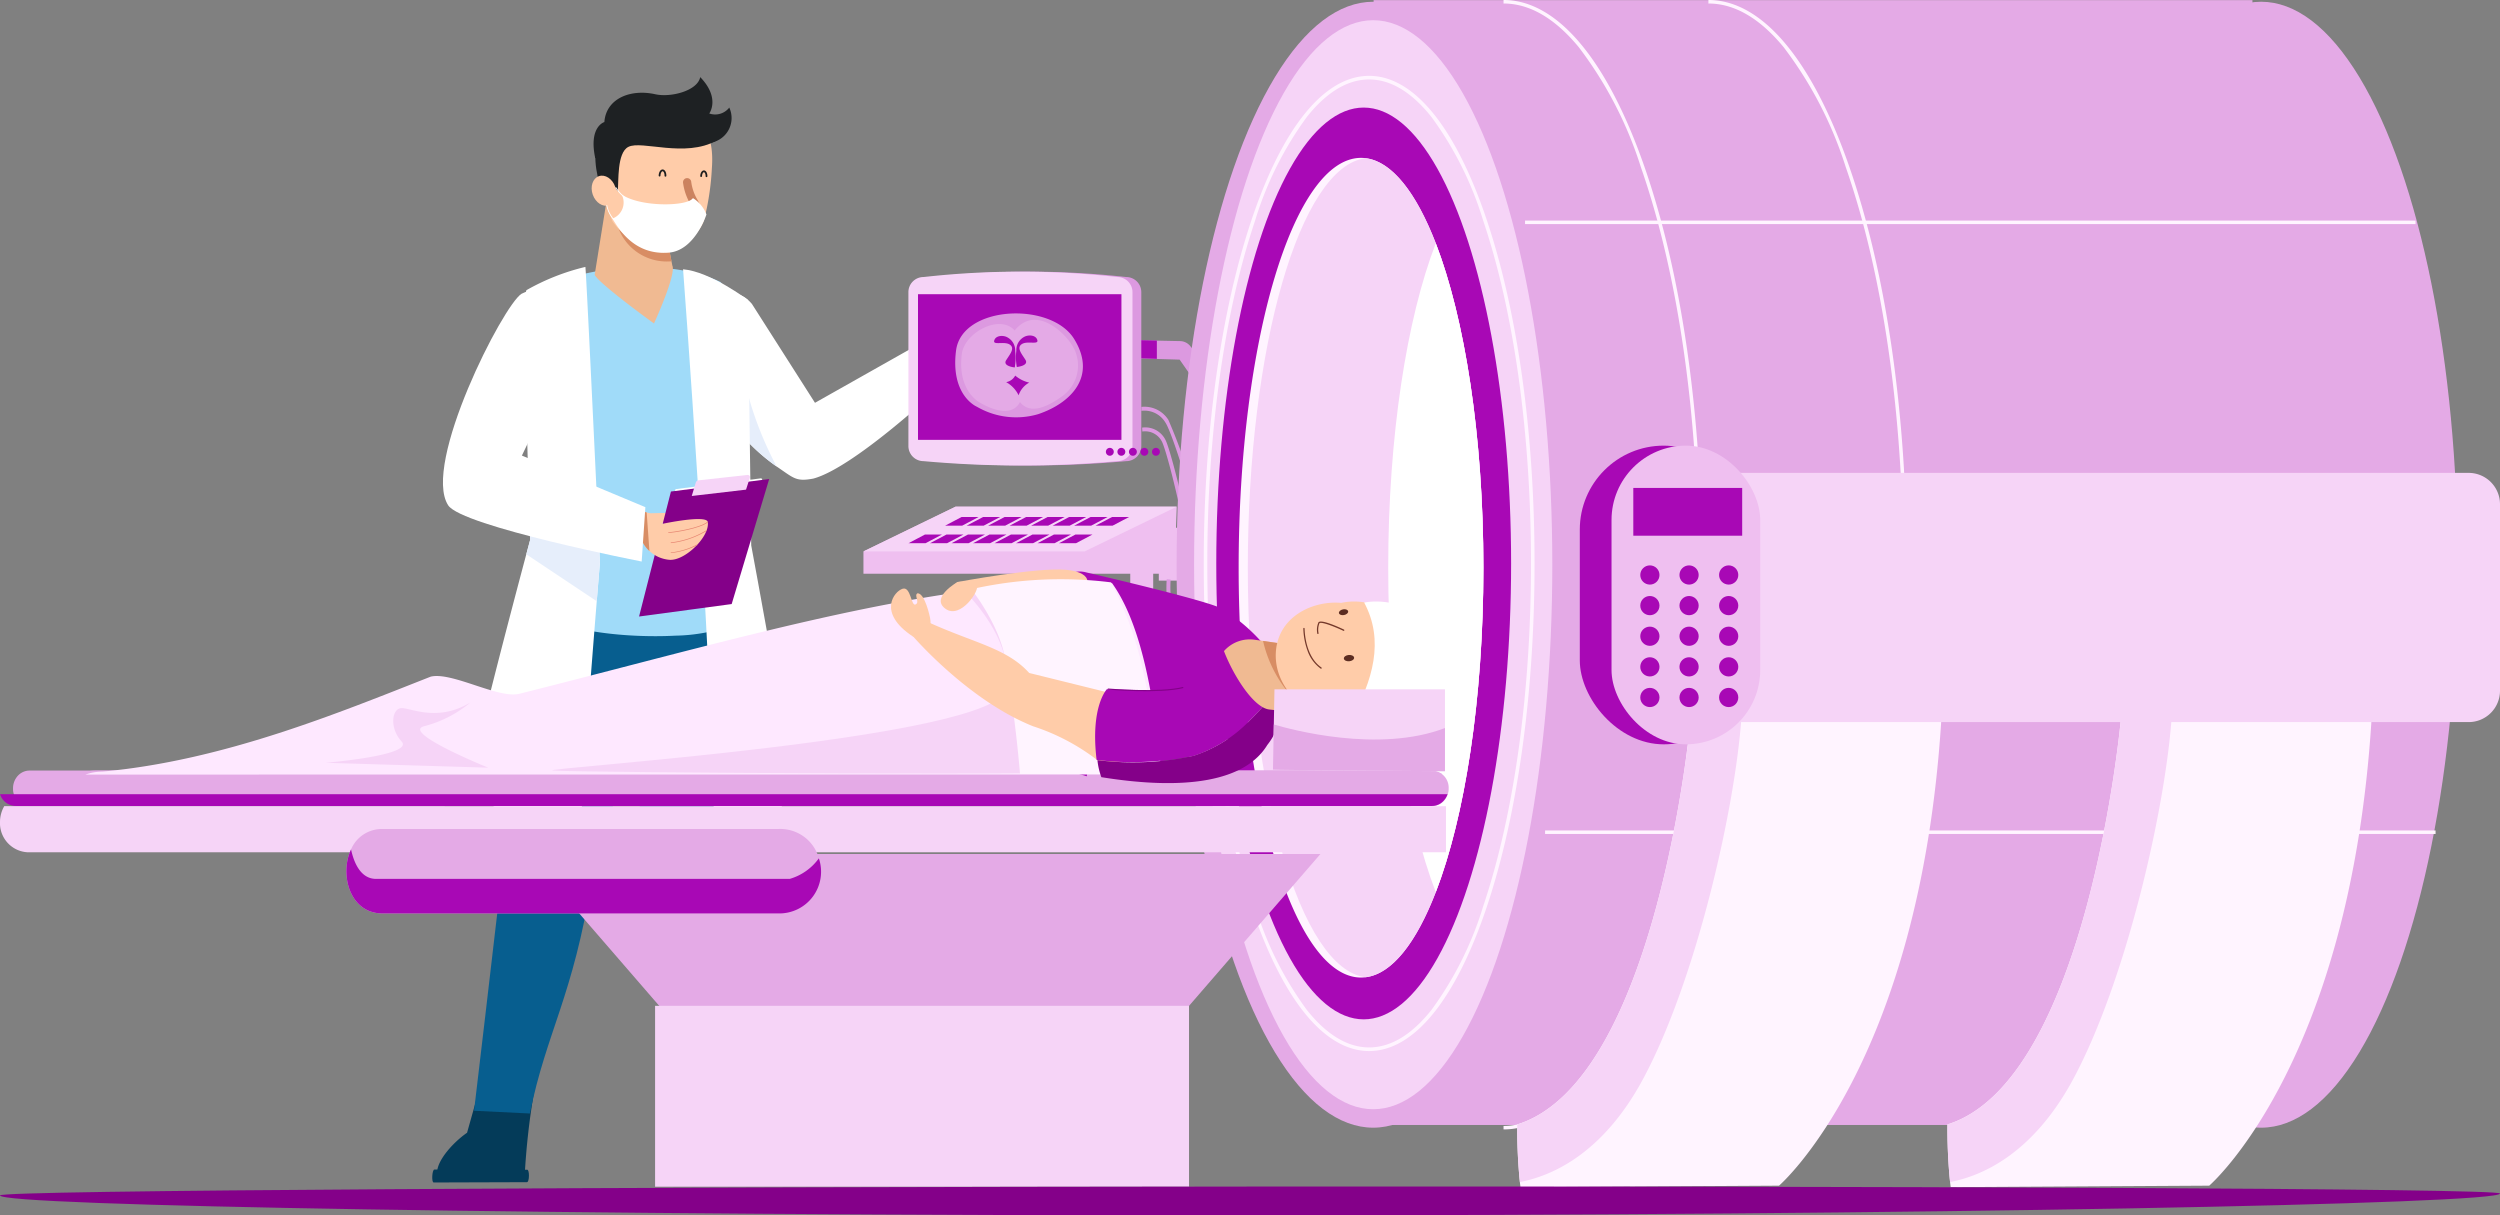 <svg xmlns="http://www.w3.org/2000/svg" width="218.817" height="106.38" viewBox="0 0 218.817 106.38">
  <rect x="0" y="0" width="218.817" height="106.38" fill="#808080" stroke="none"/>
  <g id="Group_40061" data-name="Group 40061" transform="translate(1347.088 -1040)">
    <g id="Group_40034" data-name="Group 40034" transform="translate(-1309.252 1046.744)">
      <path id="Path_78453" data-name="Path 78453" d="M-1290.032,1182.493l6.888-.023a.828.828,0,0,0,.308-.278,63.862,63.862,0,0,1,.839-7.593l-4.8-.179-1.073,3.815C-1289.47,1179.339-1291.378,1181.7-1290.032,1182.493Z" transform="translate(1290.914 -1085.833)" fill="#043b59"/>
      <path id="Path_78454" data-name="Path 78454" d="M-1282.8,1185.444l-8.166.027c-.207,0-.142-1.135.065-1.136l8.119.018C-1282.566,1184.352-1282.583,1185.442-1282.8,1185.444Z" transform="translate(1291.089 -1088.716)" fill="#043b59"/>
      <path id="Path_78455" data-name="Path 78455" d="M-1279.443,1111.419c-2,6.105-3.647,22.809-6.49,46.57l4.89.24c1.444-7.159,3.775-10.172,5.422-20.491,3.285-11.44,5.151-17.478,6.241-25.879Z" transform="translate(1289.589 -1067.512)" fill="#075e8f"/>
      <path id="Path_78456" data-name="Path 78456" d="M-1267.447,1111.827c.467,12.674,1.748,22.835,1.748,22.835s1.78,15.934,2.284,23.745l4.419-.074c.577-8.937,1.724-28.9,1.578-46.068Z" transform="translate(1284.213 -1067.631)" fill="#075e8f"/>
      <path id="Path_78457" data-name="Path 78457" d="M-1261.984,1177.476a20.1,20.1,0,0,0-.491,5.67l10.7.172s1.056-1.035-.281-2.579-3.864-.638-5.51-3.337Z" transform="translate(1282.783 -1086.7)" fill="#043b59"/>
      <path id="Path_78458" data-name="Path 78458" d="M-1251.394,1185.331l-11.37.039c-.207,0-.157-1.135.05-1.135l11.322.006C-1251.179,1184.24-1251.182,1185.33-1251.394,1185.331Z" transform="translate(1282.89 -1088.687)" fill="#043b59"/>
      <path id="Path_78459" data-name="Path 78459" d="M-1277.245,1074.942l.347,28.6c1.57,1.256,6.774,1.913,11.105,1.682a15.259,15.259,0,0,0,5.1-.96,2.844,2.844,0,0,0,1.03-.722l.506-23.113c-.728-2.617-1.894-5.4-2.7-6.17C-1266.957,1071.869-1274.924,1073.212-1277.245,1074.942Z" transform="translate(1287.063 -1056.331)" fill="#a0dbf9"/>
      <path id="Path_78460" data-name="Path 78460" d="M-1265.854,1075.37s-4.792-3.461-5.192-4.26l1.1-6.848,2.23,1a9.308,9.308,0,0,1,2.606.6l.707,3.652.156.792C-1263.888,1071.084-1265.854,1075.37-1265.854,1075.37Z" transform="translate(1285.26 -1053.799)" fill="#f0ba92"/>
      <path id="Path_78461" data-name="Path 78461" d="M-1268.484,1066.714a4.53,4.53,0,0,0,4.905,3.924l-.687-3.572Z" transform="translate(1284.515 -1054.512)" fill="#d88d64"/>
      <path id="Path_78462" data-name="Path 78462" d="M-1260.6,1058.574a22.876,22.876,0,0,1-.7,4.59c-.6,1.572-2.573,2.9-3.9,2.729a6.792,6.792,0,0,1-4.1-2.679,16.451,16.451,0,0,1-1.082-4.667,5.114,5.114,0,0,1,5.673-5.333C-1261.831,1053.439-1260.33,1055.093-1260.6,1058.574Z" transform="translate(1285.071 -1050.581)" fill="#ffcca9"/>
      <path id="Path_78463" data-name="Path 78463" d="M-1270.254,1060.677c-.266-1.212.641-1.388,1.246-.325.1-.823-.087-3.376.932-3.888,1.159-.6,4.944.987,7.718-.551,0,0-.5-3.911-6.259-3.474C-1273.363,1053.718-1270.254,1060.677-1270.254,1060.677Z" transform="translate(1285.238 -1050.351)" fill="#1e2123"/>
      <ellipse id="Ellipse_50" data-name="Ellipse 50" cx="1.041" cy="1.348" rx="1.041" ry="1.348" transform="translate(13.6 9.021) rotate(-19.332)" fill="#ffcca9"/>
      <path id="Path_78464" data-name="Path 78464" d="M-1259.844,1065.2a1.236,1.236,0,0,1-.609-.2.068.068,0,0,1-.016-.095.068.068,0,0,1,.095-.016.874.874,0,0,0,1.023,0c.253-.211.181-.343-.014-.7a4.55,4.55,0,0,1-.584-1.716.067.067,0,0,1,.058-.077.068.068,0,0,1,.077.058,4.432,4.432,0,0,0,.568,1.669c.2.365.321.585-.019.868A.85.85,0,0,1-1259.844,1065.2Z" transform="translate(1282.188 -1053.259)" fill="none" stroke="#cb825f" stroke-linecap="round" stroke-linejoin="round" stroke-width="0.584"/>
      <path id="Path_78465" data-name="Path 78465" d="M-1262.56,1061.544h0a.077.077,0,0,1-.076-.08c.006-.222-.084-.39-.168-.392h0c-.084,0-.181.162-.187.382a.077.077,0,0,1-.08.077.078.078,0,0,1-.077-.081c.008-.305.162-.542.35-.535s.328.248.321.553A.078.078,0,0,1-1262.56,1061.544Z" transform="translate(1282.964 -1052.826)" fill="#1e1e1e"/>
      <path id="Path_78466" data-name="Path 78466" d="M-1257.472,1061.62h0a.078.078,0,0,1-.077-.08c.006-.211-.083-.348-.146-.35s-.159.131-.165.342a.079.079,0,0,1-.081.076.079.079,0,0,1-.076-.081c.007-.279.148-.494.32-.494h.006c.175,0,.306.229.3.511A.078.078,0,0,1-1257.472,1061.62Z" transform="translate(1281.471 -1052.86)" fill="#1e1e1e"/>
      <path id="Path_78467" data-name="Path 78467" d="M-1268.05,1064c1.629,1.126,5.769,1.064,6.241.32a2.878,2.878,0,0,1,1.184,1.433s-1.008,3.16-3.3,3.34c-2.382.187-3.89-1.175-4.926-2.983A1.5,1.5,0,0,0-1268.05,1064Z" transform="translate(1284.622 -1053.724)" fill="#fff"/>
      <path id="Path_78468" data-name="Path 78468" d="M-1267.509,1064.155a3.328,3.328,0,0,1-.99-1.025l.066-.042a3.333,3.333,0,0,0,.96,1Z" transform="translate(1284.519 -1053.458)" fill="#fff"/>
      <path id="Path_78469" data-name="Path 78469" d="M-1268.768,1066.828a2.722,2.722,0,0,1-.841-1.505l.078-.01a2.636,2.636,0,0,0,.814,1.458Z" transform="translate(1284.842 -1054.105)" fill="#fff"/>
      <path id="Path_78470" data-name="Path 78470" d="M-1261.143,1055.28a2.186,2.186,0,0,0,1.838-3.1,1.564,1.564,0,0,1-1.751.518s.993-1.338-.792-3.184c-.233,1.2-2.574,1.805-3.937,1.5-2.158-.479-4.3.362-4.453,2.434,0,0-1.387.391-.8,3.155,2.159-.152,3.045-2.156,4.63-2.5S-1263.4,1055.68-1261.143,1055.28Z" transform="translate(1285.3 -1049.509)" fill="#1e2123"/>
      <path id="Path_78471" data-name="Path 78471" d="M-1229.563,1080.768a11.74,11.74,0,0,1,1.593-2.894c.567-.4,2.974.74,2.851,1.042s-.461,1.017-1.948.182C-1226.994,1080.594-1227.533,1082.9-1229.563,1080.768Z" transform="translate(1273.197 -1057.733)" fill="#ffcca9"/>
      <path id="Path_78472" data-name="Path 78472" d="M-1229.811,1080.991a9.987,9.987,0,0,1,2.33-2.141,4.742,4.742,0,0,1,2.764-.063,19.106,19.106,0,0,1,.213,3.519c-.2.312-3.259.4-3.259.4S-1229.94,1082.666-1229.811,1080.991Z" transform="translate(1273.271 -1057.969)" fill="#ffcca9"/>
      <path id="Path_78473" data-name="Path 78473" d="M-1226.58,1078.1s4.389-3.57,4.906-2.831c.239.341-3.94,3.762-3.94,3.762Z" transform="translate(1272.33 -1056.97)" fill="#ffcca9"/>
      <path id="Path_78474" data-name="Path 78474" d="M-1229.151,1080.051a.036.036,0,0,0,.014.013.03.03,0,0,0,.041-.015,8.516,8.516,0,0,1,1.263-2.161c.437-.307,2.094.357,2.652.8.166.133.16.19.154.2a.806.806,0,0,1-.471.511,1.892,1.892,0,0,1-1.433-.343l-.047-.026,0,.054a4.129,4.129,0,0,1-.349,2.017.031.031,0,0,0,.011.041.031.031,0,0,0,.041-.011,4.156,4.156,0,0,0,.36-2,1.889,1.889,0,0,0,1.435.321.881.881,0,0,0,.507-.545c.028-.069-.029-.158-.172-.273-.565-.451-2.251-1.135-2.723-.8a8.495,8.495,0,0,0-1.284,2.186A.032.032,0,0,0-1229.151,1080.051Z" transform="translate(1273.078 -1057.722)" fill="#d88d64"/>
      <path id="Path_78475" data-name="Path 78475" d="M-1225.068,1082.121l.014.023.012.017.021,0a2.365,2.365,0,0,1,1.44.293.03.03,0,0,0,.041-.01.029.029,0,0,0-.011-.041,2.393,2.393,0,0,0-1.462-.3v0c-.276-.49.08-1.934.083-1.948a.03.03,0,0,0-.022-.037.029.029,0,0,0-.036.022C-1225.005,1080.188-1225.355,1081.61-1225.068,1082.121Z" transform="translate(1271.922 -1058.406)" fill="#d88d64"/>
      <path id="Path_78476" data-name="Path 78476" d="M-1233.394,1083.2l1.383,2.641,1.252-1.067.849-.725.96-.819-1.324-1.885-.485.288-.008,0Z" transform="translate(1274.311 -1058.766)" fill="#ffcca9"/>
      <path id="Path_78477" data-name="Path 78477" d="M-1229.688,1081.717v.027l.007,3.136.849-.724-.848-2.416Z" transform="translate(1273.233 -1058.875)" fill="#d88d64"/>
      <path id="Path_78478" data-name="Path 78478" d="M-1258.26,1083.614a36.3,36.3,0,0,0,4.27,5.538,16.791,16.791,0,0,0,2.593,2.242c1.515,1.026,1.684,1.341,3.209,1.052,3.488-.94,10.651-7.636,10.651-7.636l-.462-4.666-10.048,5.67-5.519-8.653C-1255.955,1074.342-1258.4,1079.031-1258.26,1083.614Z" transform="translate(1281.544 -1057.302)" fill="#fff"/>
      <path id="Path_78479" data-name="Path 78479" d="M-1252.238,1092.785a16.752,16.752,0,0,0,2.593,2.242,30.546,30.546,0,0,1-2.491-6.228S-1252.2,1091.124-1252.238,1092.785Z" transform="translate(1279.79 -1060.934)" fill="#e6eefb"/>
      <path id="Path_78480" data-name="Path 78480" d="M-1276.734,1122.186c-.078-1.873.872-13.97,1.359-19.982.166-2.043.278-3.383.278-3.383s-.076-1.624-.191-4.059c-.341-7.224-1.023-21.584-1.083-21.821a19.66,19.66,0,0,0-5.15,2.031c-.306.218.011,11.882.2,18.072.069,2.243.121,3.768.121,3.768s-.128.473-.343,1.28c-1.17,4.386-4.943,18.64-5.017,20.458C-1283.855,1121.14-1280.121,1122.06-1276.734,1122.186Z" transform="translate(1289.771 -1056.323)" fill="#fff"/>
      <path id="Path_78481" data-name="Path 78481" d="M-1279.485,1106.334l6.167,4.112c.166-2.043.278-3.383.278-3.383s-.076-1.624-.191-4.059l-6.032-1.718c.069,2.243.121,3.768.121,3.768S-1279.27,1105.527-1279.485,1106.334Z" transform="translate(1287.714 -1064.565)" fill="#e6eefb"/>
      <path id="Path_78482" data-name="Path 78482" d="M-1257.414,1122.532c-.2-15.917-2.723-49.3-2.723-49.3,2.4.2,5.673,2.686,5.673,2.686l.292,21.482s3.571,19.144,3.651,21.284C-1252.232,1122.391-1254.979,1121.8-1257.414,1122.532Z" transform="translate(1282.088 -1056.406)" fill="#fff"/>
      <path id="Path_78483" data-name="Path 78483" d="M-1264.758,1103.33l2.87-.067a.556.556,0,0,1-.6.621c-1.019-.026-1.146.916-1.863.818S-1265.211,1103.556-1264.758,1103.33Z" transform="translate(1283.507 -1065.141)" fill="#ffcca9"/>
      <path id="Path_78484" data-name="Path 78484" d="M-1253.39,1099.443l-.241-.415-7.514.948-.2.728Z" transform="translate(1282.438 -1063.909)" fill="#fff"/>
      <path id="Path_78485" data-name="Path 78485" d="M-1254.177,1099.118l-8.6,1.095-2.79,10.941,8.106-1.091Z" transform="translate(1283.666 -1063.936)" fill="#840089"/>
      <path id="Path_78486" data-name="Path 78486" d="M-1254.313,1099.9l.332-1.034a.191.191,0,0,0-.2-.252l-4.3.473a.269.269,0,0,0-.226.184l-.357,1.184Z" transform="translate(1281.775 -1063.787)" fill="#f6d4f7"/>
      <path id="Path_78487" data-name="Path 78487" d="M-1265.33,1105.59a1.914,1.914,0,0,0,.156.368,2.752,2.752,0,0,0,.556.706,2.941,2.941,0,0,0,1.72.767c1.389.139,3.6-2.068,3.385-3.308-.114-.655-3.914.151-3.914.151l-.07-.047-1.055-.7-.187-.123a.337.337,0,0,0-.113-.007.311.311,0,0,0-.107.031C-1265.428,1103.649-1265.513,1104.98-1265.33,1105.59Z" transform="translate(1283.624 -1065.179)" fill="#ffcca9"/>
      <path id="Path_78488" data-name="Path 78488" d="M-1261.96,1105.37c1.52-.143,3.239-.622,3.471-.968l-.048-.033c-.219.329-1.949.8-3.428.943Z" transform="translate(1282.62 -1065.462)" fill="#e6836f"/>
      <path id="Path_78489" data-name="Path 78489" d="M-1261.652,1106.567a7.7,7.7,0,0,0,3.147-1.078l-.033-.048a7.632,7.632,0,0,1-3.12,1.068Z" transform="translate(1282.53 -1065.774)" fill="#e6836f"/>
      <path id="Path_78490" data-name="Path 78490" d="M-1261.652,1107.95a6.64,6.64,0,0,0,2.329-.7l-.027-.052a6.576,6.576,0,0,1-2.307.7Z" transform="translate(1282.53 -1066.284)" fill="#e6836f"/>
      <path id="Path_78491" data-name="Path 78491" d="M-1268.851,1105.011l1.7.37.979.213.429.093.042-.562.061-.8.089-1.169.011-.143-.07-.021h0l-.247-.072-.934-.273-1.756-.513Z" transform="translate(1284.621 -1064.814)" fill="#ffcca9"/>
      <path id="Path_78492" data-name="Path 78492" d="M-1266.452,1105.591l.978.213a2.732,2.732,0,0,0,.556.706l-.084-1.174-.061-.859-.089-1.236v-.028l-.006-.078-.935-.273-.334.381Z" transform="translate(1283.924 -1065.024)" fill="#d88d64"/>
      <path id="Path_78493" data-name="Path 78493" d="M-1282.893,1076.131c-1.611,1-8.737,14.934-6.421,18.516,1.189,1.84,16.936,4.92,16.936,4.92l.323-4.759-10.807-4.516,3.172-6.611C-1276.642,1082.112-1279.252,1074.186-1282.893,1076.131Z" transform="translate(1290.706 -1057.162)" fill="#fff"/>
    </g>
    <g id="Group_40051" data-name="Group 40051" transform="translate(-1347.088 1040)">
      <g id="Group_40050" data-name="Group 40050" transform="translate(0)">
        <g id="monitor" transform="translate(75.575 23.776)">
          <path id="Path_78494" data-name="Path 78494" d="M-1184.151,1087.637l-1.409,1.075-3.563-5.1-1.994-.06-2.208-.076-5.935-.2.066-1.544c.177.036,3.117.109,5.869.168.772.019,1.53.034,2.208.048l2.04.042a1.174,1.174,0,0,1,.9.456Z" transform="translate(1216.798 -1075.91)" fill="#dc99e0"/>
          <path id="Path_78495" data-name="Path 78495" d="M-1188.684,1082.012v1.6l-2.208-.076v-1.577C-1190.12,1081.983-1189.362,1082-1188.684,1082.012Z" transform="translate(1214.365 -1075.979)" fill="#a808b5"/>
          <g id="Group_40037" data-name="Group 40037" transform="translate(3.935)">
            <path id="Path_78496" data-name="Path 78496" d="M-1199.063,1090.112a94.768,94.768,0,0,1-16.968,0,1.323,1.323,0,0,1-1.322-1.322v-13.471a1.322,1.322,0,0,1,1.322-1.322,76.6,76.6,0,0,1,16.968,0,1.321,1.321,0,0,1,1.322,1.322v13.471A1.322,1.322,0,0,1-1199.063,1090.112Z" transform="translate(1218.125 -1073.525)" fill="#dc99e0"/>
            <path id="Path_78497" data-name="Path 78497" d="M-1200.152,1090.112a94.768,94.768,0,0,1-16.968,0,1.322,1.322,0,0,1-1.322-1.322v-13.471a1.321,1.321,0,0,1,1.322-1.322,76.6,76.6,0,0,1,16.968,0,1.321,1.321,0,0,1,1.322,1.322v13.471A1.322,1.322,0,0,1-1200.152,1090.112Z" transform="translate(1218.442 -1073.525)" fill="#f6d4f7"/>
            <rect id="Rectangle_22569" data-name="Rectangle 22569" width="17.806" height="12.748" transform="translate(0.84 1.975)" fill="#a808b5"/>
            <g id="Group_40036" data-name="Group 40036" transform="translate(4.099 3.657)">
              <path id="Path_78498" data-name="Path 78498" d="M-1210.774,1086.844s-2.323-.97-1.815-4.919,8.3-4.3,10.334-1.01-.3,5.624-3.141,6.581A6.827,6.827,0,0,1-1210.774,1086.844Z" transform="translate(1212.661 -1078.681)" fill="#dc99e0"/>
              <path id="Path_78499" data-name="Path 78499" d="M-1210.209,1086.761s-2.093-.959-1.659-4.319c.236-1.835,3.3-3.516,4.623-2.035,1.767-2.213,4.248.033,5.033,1.3a3.3,3.3,0,0,1-.921,4.483c-.936.672-2.668,1.728-3.649.479C-1207.656,1088.35-1210.209,1086.761-1210.209,1086.761Z" transform="translate(1212.448 -1078.911)" fill="#e4aae6"/>
              <g id="Group_40035" data-name="Group 40035" transform="translate(3.4 1.932)">
                <path id="Path_78500" data-name="Path 78500" d="M-1206.831,1081.523a1.3,1.3,0,0,1,.812,1.268,4.754,4.754,0,0,1-.04,1.426s-1.089-.1-.752-.634.792-1.05.317-1.366-1.466.079-1.366-.337S-1207.228,1081.385-1206.831,1081.523Z" transform="translate(1207.868 -1081.421)" fill="#a808b5"/>
                <path id="Path_78501" data-name="Path 78501" d="M-1204.32,1081.468a1.3,1.3,0,0,0-.812,1.268,4.792,4.792,0,0,0,.04,1.426s1.089-.1.753-.634-.792-1.05-.317-1.367,1.466.079,1.366-.337S-1203.924,1081.329-1204.32,1081.468Z" transform="translate(1207.08 -1081.405)" fill="#a808b5"/>
                <path id="Path_78502" data-name="Path 78502" d="M-1206.378,1086.927a1.117,1.117,0,0,0,.792-.574,2.882,2.882,0,0,0,1.227.614,1.984,1.984,0,0,0-.93,1.109A2.61,2.61,0,0,0-1206.378,1086.927Z" transform="translate(1207.435 -1082.844)" fill="#a808b5"/>
              </g>
            </g>
          </g>
          <path id="Path_78503" data-name="Path 78503" d="M-1223.99,1106.448v1.955h27.209l.213-5.873h-19.357Z" transform="translate(1223.99 -1081.96)" fill="#efbff0"/>
          <path id="Path_78504" data-name="Path 78504" d="M-1204.633,1106.448h-19.357l8.065-3.917h19.357Z" transform="translate(1223.99 -1081.96)" fill="#f6d4f7"/>
          <g id="Group_40038" data-name="Group 40038" transform="translate(7.149 21.475)">
            <path id="Path_78505" data-name="Path 78505" d="M-1212.469,1103.806l-1.441.759h1.492l1.441-.759Z" transform="translate(1213.909 -1103.806)" fill="#a808b5"/>
            <path id="Path_78506" data-name="Path 78506" d="M-1209.815,1103.806l-1.441.759h1.492l1.441-.759Z" transform="translate(1213.138 -1103.806)" fill="#a808b5"/>
            <path id="Path_78507" data-name="Path 78507" d="M-1207.162,1103.806l-1.441.759h1.492l1.441-.759Z" transform="translate(1212.366 -1103.806)" fill="#a808b5"/>
            <path id="Path_78508" data-name="Path 78508" d="M-1204.509,1103.806l-1.441.759h1.491l1.441-.759Z" transform="translate(1211.594 -1103.806)" fill="#a808b5"/>
            <path id="Path_78509" data-name="Path 78509" d="M-1201.856,1103.806l-1.441.759h1.491l1.441-.759Z" transform="translate(1210.823 -1103.806)" fill="#a808b5"/>
            <path id="Path_78510" data-name="Path 78510" d="M-1199.2,1103.806l-1.441.759h1.492l1.441-.759Z" transform="translate(1210.052 -1103.806)" fill="#a808b5"/>
            <path id="Path_78511" data-name="Path 78511" d="M-1196.55,1103.806l-1.441.759h1.492l1.441-.759Z" transform="translate(1209.28 -1103.806)" fill="#a808b5"/>
            <path id="Path_78512" data-name="Path 78512" d="M-1193.9,1103.806l-1.441.759h1.492l1.441-.759Z" transform="translate(1208.508 -1103.806)" fill="#a808b5"/>
          </g>
          <g id="Group_40039" data-name="Group 40039" transform="translate(3.94 23.012)">
            <path id="Path_78513" data-name="Path 78513" d="M-1216.994,1105.973l-1.441.759h1.492l1.441-.759Z" transform="translate(1218.434 -1105.973)" fill="#a808b5"/>
            <path id="Path_78514" data-name="Path 78514" d="M-1214.34,1105.973l-1.441.759h1.492l1.441-.759Z" transform="translate(1217.663 -1105.973)" fill="#a808b5"/>
            <path id="Path_78515" data-name="Path 78515" d="M-1211.687,1105.973l-1.441.759h1.492l1.441-.759Z" transform="translate(1216.891 -1105.973)" fill="#a808b5"/>
            <path id="Path_78516" data-name="Path 78516" d="M-1209.034,1105.973l-1.441.759h1.492l1.441-.759Z" transform="translate(1216.12 -1105.973)" fill="#a808b5"/>
            <path id="Path_78517" data-name="Path 78517" d="M-1206.381,1105.973l-1.441.759h1.492l1.441-.759Z" transform="translate(1215.349 -1105.973)" fill="#a808b5"/>
            <path id="Path_78518" data-name="Path 78518" d="M-1203.728,1105.973l-1.441.759h1.491l1.441-.759Z" transform="translate(1214.577 -1105.973)" fill="#a808b5"/>
            <path id="Path_78519" data-name="Path 78519" d="M-1201.075,1105.973l-1.441.759h1.492l1.441-.759Z" transform="translate(1213.805 -1105.973)" fill="#a808b5"/>
            <path id="Path_78520" data-name="Path 78520" d="M-1198.422,1105.973l-1.441.759h1.492l1.441-.759Z" transform="translate(1213.033 -1105.973)" fill="#a808b5"/>
          </g>
          <rect id="Rectangle_22570" data-name="Rectangle 22570" width="2.008" height="4.628" transform="translate(23.353 23.534)" fill="#efbff0"/>
          <rect id="Rectangle_22571" data-name="Rectangle 22571" width="2.008" height="4.628" transform="translate(25.851 22.416)" fill="#efbff0"/>
          <path id="Path_78521" data-name="Path 78521" d="M-1186.682,1113.189a2.328,2.328,0,0,1-1.643-.637c-1.625-1.519-1.436-5.211-1.427-5.368l.344.019c0,.036-.189,3.689,1.318,5.1a2.075,2.075,0,0,0,1.751.523,1.042,1.042,0,0,0,.787-.618c1.753-3.233-1.739-16.933-2.337-18.162a1.639,1.639,0,0,0-1.737-.932l-.019-.344a1.976,1.976,0,0,1,2.066,1.125c.62,1.274,4.178,15.07,2.33,18.477a1.381,1.381,0,0,1-1.048.8A3.2,3.2,0,0,1-1186.682,1113.189Z" transform="translate(1214.037 -1079.119)" fill="#dc99e0"/>
          <path id="Path_78522" data-name="Path 78522" d="M-1184.765,1110.975a2.1,2.1,0,0,1-1.575-.667c-1.4-1.471-1.144-4.862-1.133-5.006l.344.028c0,.034-.257,3.382,1.039,4.741a1.743,1.743,0,0,0,1.393.559.982.982,0,0,0,.76-.674c1.477-3.38-2.826-17.232-3.669-18.4a2.13,2.13,0,0,0-2.088-.995v-.344a2.47,2.47,0,0,1,2.369,1.137,46.957,46.957,0,0,1,2.754,8.477c.735,2.964,1.836,8.24.95,10.268a1.311,1.311,0,0,1-1.042.879l-.016,0Z" transform="translate(1214.016 -1078.377)" fill="#dc99e0"/>
        </g>
        <g id="Group_40046" data-name="Group 40046" transform="translate(102.985)">
          <rect id="Rectangle_22572" data-name="Rectangle 22572" width="76.921" height="98.454" transform="translate(17.243 0.012)" fill="#e4aae6"/>
          <ellipse id="Ellipse_51" data-name="Ellipse 51" cx="17.207" cy="49.275" rx="17.207" ry="49.275" transform="translate(0 0.153)" fill="#e4aae6"/>
          <path id="Path_78523" data-name="Path 78523" d="M-1144.993,1138.855v-.306c2.275,0,4.488-1.283,6.58-3.816a34.519,34.519,0,0,0,5.442-10.513c3.244-9.291,5.032-21.647,5.032-34.792s-1.787-25.5-5.032-34.792a34.513,34.513,0,0,0-5.442-10.512c-2.092-2.532-4.305-3.817-6.58-3.817V1040c4.666,0,9.039,5.161,12.312,14.535,3.256,9.323,5.049,21.714,5.049,34.893s-1.793,25.57-5.049,34.892C-1135.954,1133.694-1140.327,1138.855-1144.993,1138.855Z" transform="translate(1173.608 -1040)" fill="#fff4ff"/>
          <path id="Path_78524" data-name="Path 78524" d="M-1119.708,1138.855v-.306c2.275,0,4.489-1.283,6.58-3.816a34.524,34.524,0,0,0,5.443-10.513c3.244-9.291,5.031-21.647,5.031-34.792s-1.787-25.5-5.031-34.792a34.518,34.518,0,0,0-5.443-10.512c-2.091-2.532-4.3-3.817-6.58-3.817V1040c4.667,0,9.039,5.161,12.312,14.535,3.256,9.323,5.049,21.714,5.049,34.893s-1.793,25.57-5.049,34.892C-1110.67,1133.694-1115.042,1138.855-1119.708,1138.855Z" transform="translate(1166.255 -1040)" fill="#fff4ff"/>
          <ellipse id="Ellipse_52" data-name="Ellipse 52" cx="15.677" cy="47.66" rx="15.677" ry="47.66" transform="translate(1.53 1.768)" fill="#f6d4f7"/>
          <ellipse id="Ellipse_53" data-name="Ellipse 53" cx="17.207" cy="49.275" rx="17.207" ry="49.275" transform="translate(77.714 0.153)" fill="#e4aae6"/>
          <ellipse id="Ellipse_54" data-name="Ellipse 54" cx="12.903" cy="39.903" rx="12.903" ry="39.903" transform="translate(3.472 9.415)" fill="#a808b5"/>
          <path id="Path_78525" data-name="Path 78525" d="M-1156.264,1095.356c0,11.555-1.633,21.833-4.167,28.394-1.709,4.429-3.832,7.165-6.142,7.45a3,3,0,0,1-.4.028c-5.916,0-10.713-16.061-10.713-35.872s4.8-35.872,10.713-35.872a2.982,2.982,0,0,1,.4.028c2.31.285,4.432,3.021,6.142,7.45C-1157.9,1073.523-1156.264,1083.8-1156.264,1095.356Z" transform="translate(1183.116 -1045.666)" fill="#fff4ff"/>
          <path id="Path_78526" data-name="Path 78526" d="M-1155.934,1095.367c0,11.555-1.633,21.833-4.166,28.394-1.709,4.43-3.832,7.165-6.142,7.45-5.729-.7-10.312-16.484-10.312-35.844s4.582-35.14,10.312-35.844c2.31.285,4.432,3.021,6.142,7.45C-1157.568,1073.535-1155.934,1083.813-1155.934,1095.367Z" transform="translate(1182.786 -1045.677)" fill="#f6d4f7"/>
          <path id="Path_78527" data-name="Path 78527" d="M-1150.895,1098.422c0,11.555-1.633,21.833-4.167,28.394-2.533-6.561-4.163-16.839-4.163-28.394s1.63-21.833,4.163-28.394C-1152.528,1076.589-1150.895,1086.867-1150.895,1098.422Z" transform="translate(1177.746 -1048.732)" fill="#fff"/>
          <g id="Group_40040" data-name="Group 40040" transform="translate(30.497 19.307)">
            <rect id="Rectangle_22573" data-name="Rectangle 22573" width="77.942" height="0.306" fill="#fff4ff"/>
          </g>
          <g id="Group_40041" data-name="Group 40041" transform="translate(32.251 72.688)">
            <rect id="Rectangle_22574" data-name="Rectangle 22574" width="77.942" height="0.306" fill="#fff4ff"/>
          </g>
          <path id="Path_78528" data-name="Path 78528" d="M-1126.948,1098.362h-11.037c.927,6.31.225,14.824-.571,21.813h11.608Z" transform="translate(1171.736 -1056.972)" fill="#e4aae6"/>
          <path id="Path_78529" data-name="Path 78529" d="M-1106.19,1128.959c-1.918,30.131-14.2,40.685-14.2,40.685l-22.629.132s-.021-.151-.055-.448a47.037,47.037,0,0,1-.23-5.042c12.281-3.838,15.167-35.333,15.167-35.333h4.439Z" transform="translate(1173.117 -1065.867)" fill="#fff4ff"/>
          <path id="Path_78530" data-name="Path 78530" d="M-1123.7,1128.953c-.625,8.112-4.013,22.816-8.574,31.326-3.538,6.6-8.029,8.523-10.8,9.049a47.037,47.037,0,0,1-.23-5.042c12.281-3.838,15.167-35.333,15.167-35.333Z" transform="translate(1173.117 -1065.867)" fill="#f6d4f7"/>
          <path id="Path_78531" data-name="Path 78531" d="M-1053.095,1128.959c-1.917,30.131-14.2,40.685-14.2,40.685l-22.629.132s-.021-.151-.054-.448a46.81,46.81,0,0,1-.23-5.042c12.28-3.838,15.166-35.333,15.166-35.333h4.439Z" transform="translate(1157.676 -1065.867)" fill="#fff4ff"/>
          <path id="Path_78532" data-name="Path 78532" d="M-1070.605,1128.953c-.625,8.112-4.013,22.816-8.574,31.326-3.538,6.6-8.029,8.523-10.8,9.049a46.81,46.81,0,0,1-.23-5.042c12.28-3.838,15.166-35.333,15.166-35.333Z" transform="translate(1157.676 -1065.867)" fill="#f6d4f7"/>
          <path id="Path_78533" data-name="Path 78533" d="M-1055.238,1120.175h-71.589a45.96,45.96,0,0,0,0-21.813h71.589a2.745,2.745,0,0,1,2.745,2.745v16.323A2.745,2.745,0,0,1-1055.238,1120.175Z" transform="translate(1168.325 -1056.972)" fill="#f6d4f7"/>
          <g id="Group_40045" data-name="Group 40045" transform="translate(35.29 39.005)">
            <rect id="Rectangle_22575" data-name="Rectangle 22575" width="14.693" height="26.144" rx="7.347" fill="#a808b5"/>
            <rect id="Rectangle_22576" data-name="Rectangle 22576" width="13.014" height="26.144" rx="6.507" transform="translate(2.777)" fill="#efbff0"/>
            <rect id="Rectangle_22577" data-name="Rectangle 22577" width="9.53" height="4.182" transform="translate(4.683 3.702)" fill="#a808b5"/>
            <g id="Group_40042" data-name="Group 40042" transform="translate(5.293 10.481)">
              <circle id="Ellipse_55" data-name="Ellipse 55" cx="0.841" cy="0.841" r="0.841" fill="#a808b5"/>
              <circle id="Ellipse_56" data-name="Ellipse 56" cx="0.841" cy="0.841" r="0.841" transform="translate(0 2.68)" fill="#a808b5"/>
              <circle id="Ellipse_57" data-name="Ellipse 57" cx="0.841" cy="0.841" r="0.841" transform="translate(0 5.361)" fill="#a808b5"/>
              <circle id="Ellipse_58" data-name="Ellipse 58" cx="0.841" cy="0.841" r="0.841" transform="translate(0 8.041)" fill="#a808b5"/>
              <circle id="Ellipse_59" data-name="Ellipse 59" cx="0.841" cy="0.841" r="0.841" transform="translate(0 10.721)" fill="#a808b5"/>
            </g>
            <g id="Group_40043" data-name="Group 40043" transform="translate(8.723 10.481)">
              <circle id="Ellipse_60" data-name="Ellipse 60" cx="0.841" cy="0.841" r="0.841" fill="#a808b5"/>
              <circle id="Ellipse_61" data-name="Ellipse 61" cx="0.841" cy="0.841" r="0.841" transform="translate(0 2.68)" fill="#a808b5"/>
              <circle id="Ellipse_62" data-name="Ellipse 62" cx="0.841" cy="0.841" r="0.841" transform="translate(0 5.361)" fill="#a808b5"/>
              <circle id="Ellipse_63" data-name="Ellipse 63" cx="0.841" cy="0.841" r="0.841" transform="translate(0 8.041)" fill="#a808b5"/>
              <circle id="Ellipse_64" data-name="Ellipse 64" cx="0.841" cy="0.841" r="0.841" transform="translate(0 10.721)" fill="#a808b5"/>
            </g>
            <g id="Group_40044" data-name="Group 40044" transform="translate(12.19 10.481)">
              <circle id="Ellipse_65" data-name="Ellipse 65" cx="0.841" cy="0.841" r="0.841" fill="#a808b5"/>
              <circle id="Ellipse_66" data-name="Ellipse 66" cx="0.841" cy="0.841" r="0.841" transform="translate(0 2.68)" fill="#a808b5"/>
              <circle id="Ellipse_67" data-name="Ellipse 67" cx="0.841" cy="0.841" r="0.841" transform="translate(0 5.361)" fill="#a808b5"/>
              <circle id="Ellipse_68" data-name="Ellipse 68" cx="0.841" cy="0.841" r="0.841" transform="translate(0 8.041)" fill="#a808b5"/>
              <circle id="Ellipse_69" data-name="Ellipse 69" cx="0.841" cy="0.841" r="0.841" transform="translate(0 10.721)" fill="#a808b5"/>
            </g>
          </g>
          <path id="Path_78534" data-name="Path 78534" d="M-1167.516,1134.718c-3.9,0-7.549-4.461-10.278-12.561-2.711-8.047-4.2-18.743-4.2-30.117s1.493-22.07,4.2-30.116c2.729-8.1,6.379-12.562,10.278-12.562s7.549,4.461,10.278,12.562c2.711,8.047,4.2,18.742,4.2,30.116s-1.493,22.07-4.2,30.117C-1159.966,1130.257-1163.617,1134.718-1167.516,1134.718Zm0-85.04c-1.883,0-3.717,1.1-5.452,3.282a30.156,30.156,0,0,0-4.527,9.064c-2.7,8.015-4.187,18.675-4.187,30.016s1.487,22,4.187,30.015a30.173,30.173,0,0,0,4.527,9.065c1.735,2.177,3.569,3.281,5.452,3.281s3.718-1.1,5.452-3.281a30.17,30.17,0,0,0,4.527-9.065c2.7-8.014,4.187-18.675,4.187-30.015s-1.487-22-4.187-30.016a30.153,30.153,0,0,0-4.527-9.064C-1163.8,1050.783-1165.632,1049.679-1167.516,1049.679Z" transform="translate(1184.368 -1042.723)" fill="#fff4ff"/>
        </g>
        <g id="Group_40047" data-name="Group 40047" transform="translate(0 67.449)">
          <path id="Path_78535" data-name="Path 78535" d="M-1349.613,1139.472a2.771,2.771,0,0,0-.373,1.4,2.548,2.548,0,0,0,2.448,2.638h124.113v-4.034Z" transform="translate(1349.986 -1136.361)" fill="#f6d4f7"/>
          <path id="Path_78536" data-name="Path 78536" d="M-1222.547,1136.5c0,.034,0,.067,0,.1a1.607,1.607,0,0,1-.419,1,1.388,1.388,0,0,1-1.02.455h-122.777a1.492,1.492,0,0,1-1.44-1.455c0-.033,0-.066,0-.1a1.615,1.615,0,0,1,.422-1.1,1.39,1.39,0,0,1,1.021-.455h122.777A1.5,1.5,0,0,1-1222.547,1136.5Z" transform="translate(1349.344 -1134.949)" fill="#e4aae6"/>
        </g>
        <g id="Group_40048" data-name="Group 40048" transform="translate(46.196 74.744)">
          <path id="Path_78537" data-name="Path 78537" d="M-1223.613,1161.215h-41.994l-13.693-15.823h69.38Z" transform="translate(1279.3 -1145.391)" fill="#e4aae6"/>
          <rect id="Rectangle_22578" data-name="Rectangle 22578" width="46.733" height="15.831" transform="translate(11.142 13.293)" fill="#f6d4f7"/>
        </g>
        <path id="Path_78538" data-name="Path 78538" d="M-1263.9,1149.7h-34.642c-2.851,0-3.765-3.414-2.74-5.6h0a2.924,2.924,0,0,1,2.74-1.789h34.642a3.506,3.506,0,0,1,3.568,2.57A3.65,3.65,0,0,1-1263.9,1149.7Z" transform="translate(1332.007 -1069.751)" fill="#e4aae6"/>
        <path id="Path_78539" data-name="Path 78539" d="M-1263.9,1150.433h-34.642c-2.851,0-3.765-3.414-2.74-5.6.249,1.147.834,2.579,2.195,2.579h36.2a4.791,4.791,0,0,0,2.552-1.8A3.65,3.65,0,0,1-1263.9,1150.433Z" transform="translate(1332.007 -1070.485)" fill="#a808b5"/>
        <path id="Path_78540" data-name="Path 78540" d="M-1348.062,1138.014a1.469,1.469,0,0,0,1.362,1.033h123.976a1.39,1.39,0,0,0,1.03-.47,1.618,1.618,0,0,0,.331-.563Z" transform="translate(1348.062 -1068.503)" fill="#a808b5"/>
        <g id="Group_40049" data-name="Group 40049" transform="translate(96.795 39.2)">
          <path id="Path_78541" data-name="Path 78541" d="M-1207.264,1095.62a.345.345,0,0,1-.345.345.345.345,0,0,1-.345-.345.345.345,0,0,1,.345-.346A.345.345,0,0,1-1207.264,1095.62Z" transform="translate(1207.954 -1095.274)" fill="#a808b5"/>
          <path id="Path_78542" data-name="Path 78542" d="M-1205.841,1095.62a.346.346,0,0,1-.345.345.345.345,0,0,1-.345-.345.345.345,0,0,1,.345-.346A.346.346,0,0,1-1205.841,1095.62Z" transform="translate(1207.54 -1095.274)" fill="#a808b5"/>
          <path id="Path_78543" data-name="Path 78543" d="M-1204.418,1095.62a.346.346,0,0,1-.346.345.345.345,0,0,1-.345-.345.346.346,0,0,1,.345-.346A.346.346,0,0,1-1204.418,1095.62Z" transform="translate(1207.127 -1095.274)" fill="#a808b5"/>
          <path id="Path_78544" data-name="Path 78544" d="M-1203,1095.62a.345.345,0,0,1-.345.345.346.346,0,0,1-.345-.345.346.346,0,0,1,.345-.346A.346.346,0,0,1-1203,1095.62Z" transform="translate(1206.713 -1095.274)" fill="#a808b5"/>
          <path id="Path_78545" data-name="Path 78545" d="M-1201.573,1095.62a.345.345,0,0,1-.345.345.345.345,0,0,1-.345-.345.346.346,0,0,1,.345-.346A.346.346,0,0,1-1201.573,1095.62Z" transform="translate(1206.299 -1095.274)" fill="#a808b5"/>
        </g>
      </g>
    </g>
    <g id="Group_40057" data-name="Group 40057" transform="translate(-1340.213 1089.844)">
      <path id="Path_78546" data-name="Path 78546" d="M-1195.8,1116.785a15.487,15.487,0,0,0-3.619-3.036c-1.638-.793-11.746-3.123-11.746-3.123-2.846-.786-3.121,3.733,1.2,5.057C-1209.965,1115.683-1195.049,1119.359-1195.8,1116.785Z" transform="translate(1299.418 -1110.356)" fill="#a808b5"/>
      <path id="Path_78547" data-name="Path 78547" d="M-1226.632,1113.234c-.886-.154-1-.976.057-1.854,0,0,6.988-1.308,9.51-1.068s2.26,1.612.6,2.4S-1226.632,1113.234-1226.632,1113.234Z" transform="translate(1303.51 -1110.283)" fill="#ffcca9"/>
      <path id="Path_78548" data-name="Path 78548" d="M-1222.895,1126.487l7.9,2.352.2-1.51s.269.043.733.1a24.7,24.7,0,0,0,8.413-.379,11.971,11.971,0,0,0,4.988-3.163,21.234,21.234,0,0,0,2.511-2.964,11.67,11.67,0,0,0-2.691-4.46c-3.3-2.37-13.828-4.615-13.828-4.615C-1225.553,1112.09-1230.17,1121.559-1222.895,1126.487Z" transform="translate(1303.242 -1110.737)" fill="#a808b5"/>
      <path id="Path_78549" data-name="Path 78549" d="M-1215.394,1135.4a4.317,4.317,0,0,0-1.568-.3H-1333.18a4.3,4.3,0,0,0-1.565.3Z" transform="translate(1334.745 -1117.501)" fill="#e4aae6"/>
      <path id="Path_78550" data-name="Path 78550" d="M-1239.7,1128.7c-.668-6.963-1.8-13.192-4.337-16.748a67.785,67.785,0,0,0-10.837.465q-.857.1-1.726.216c-11.787,1.576-25.1,5.425-39.314,9-1.828.459-5.9-1.944-7.76-1.5-8.132,3.2-18.156,7.349-28.744,8.313a4.362,4.362,0,0,0-1.477.258Z" transform="translate(1334.499 -1110.752)" fill="#fee8ff"/>
      <path id="Path_78551" data-name="Path 78551" d="M-1291.578,1126.7a10.371,10.371,0,0,1-4,2.065c-2.212.5,5.561,3.642,5.561,3.642l-14.231-.428s7.765-.643,6.654-1.858-.847-2.928,0-2.928S-1294.436,1128.424-1291.578,1126.7Z" transform="translate(1325.875 -1115.058)" fill="#f6d4f7"/>
      <path id="Path_78552" data-name="Path 78552" d="M-1227.031,1128.552c.048.481-47.308.168-49.186-.009s38.756-2.746,39.633-7.093c.763-3.785-2.387-7.355-3.65-8.67q.869-.116,1.726-.216l1.418.142S-1227.08,1128.07-1227.031,1128.552Z" transform="translate(1317.743 -1110.946)" fill="#f6d4f7"/>
      <path id="Path_78553" data-name="Path 78553" d="M-1220.3,1128.521h12.01a54.858,54.858,0,0,0-1.552-10.338,30.46,30.46,0,0,0-2.49-6.433,35.422,35.422,0,0,0-12.235.6s2.591,3.211,3.022,6.426C-1220.928,1122.4-1220.542,1125.7-1220.3,1128.521Z" transform="translate(1302.706 -1110.621)" fill="#fff4ff"/>
      <g id="Group_40056" data-name="Group 40056" transform="translate(71.111 1.669)">
        <path id="Path_78554" data-name="Path 78554" d="M-1213.04,1123.35l-8.576-2.122c-1.974-2.191-4.886-2.635-8.863-4.459l-1.368,1.18s4.824,5.64,10.559,7.94a18.683,18.683,0,0,1,7.564,4.677Z" transform="translate(1233.712 -1113.838)" fill="#ffcca9"/>
        <path id="Path_78555" data-name="Path 78555" d="M-1195.752,1127.705a11.963,11.963,0,0,1-4.988,3.163,24.689,24.689,0,0,1-8.413.379c-.565-4.685.9-6.188.9-6.188l6.76.2S-1197.058,1125.545-1195.752,1127.705Z" transform="translate(1227.15 -1116.249)" fill="#a808b5"/>
        <path id="Path_78556" data-name="Path 78556" d="M-1231.076,1115.115s-.427-2.08-1.079-2.065c-.331.169.23.784-.168.979s-.41-1.6-1.137-1.375-2.258,2.089.9,4.18C-1230.522,1117.361-1231.076,1115.115-1231.076,1115.115Z" transform="translate(1234.476 -1112.636)" fill="#ffcca9"/>
        <path id="Path_78557" data-name="Path 78557" d="M-1207.723,1125.015l.006-.1c.045,0,4.522.389,6.589-.137l.021.1C-1203.187,1125.405-1207.678,1125.019-1207.723,1125.015Z" transform="translate(1226.696 -1116.167)" fill="#840089"/>
        <path id="Path_78558" data-name="Path 78558" d="M-1194.129,1129.817c-1.933,3.171-7.093,4.019-14.527,2.82a6.005,6.005,0,0,1-.343-1.49,24.7,24.7,0,0,0,8.413-.379,11.966,11.966,0,0,0,4.988-3.163,21.231,21.231,0,0,0,2.511-2.964A5.82,5.82,0,0,1-1194.129,1129.817Z" transform="translate(1227.068 -1116.127)" fill="#840089"/>
        <g id="Group_40055" data-name="Group 40055" transform="translate(29.145 1.16)">
          <g id="Group_40052" data-name="Group 40052" transform="translate(0 3.306)">
            <path id="Path_78559" data-name="Path 78559" d="M-1190.688,1118.95l.726.1,2.6.377,3.549.995-.237,5.214-5.348-.58c-1.385-.137-3.164-2.98-3.984-5.113A3,3,0,0,1-1190.688,1118.95Z" transform="translate(1193.381 -1118.933)" fill="#f0ba92"/>
            <path id="Path_78560" data-name="Path 78560" d="M-1186.119,1123.89a11,11,0,0,1-2.441-4.788l2.6.377Z" transform="translate(1191.979 -1118.982)" fill="#d88d64"/>
          </g>
          <g id="Group_40054" data-name="Group 40054" transform="translate(4.531)">
            <g id="Group_40053" data-name="Group 40053">
              <path id="Path_78561" data-name="Path 78561" d="M-1181.258,1114.367c-2.4-.222-5.463,1.126-5.718,4.208s2.454,5.761,5.737,6.086a5.685,5.685,0,0,0,6.406-4.994A5.3,5.3,0,0,0-1181.258,1114.367Z" transform="translate(1186.993 -1114.271)" fill="#ffcca9"/>
            </g>
            <ellipse id="Ellipse_70" data-name="Ellipse 70" cx="0.975" cy="1.068" rx="0.975" ry="1.068" transform="translate(5.117 8.35)" fill="#ff9678"/>
            <path id="Path_78562" data-name="Path 78562" d="M-1181.881,1117.761l0-.011a1.638,1.638,0,0,1,.1-.964c.208-.306,1.762.4,2.233.625a.062.062,0,0,1,.029.08.053.053,0,0,1-.073.032c-.927-.44-1.993-.82-2.1-.664a1.537,1.537,0,0,0-.078.868.061.061,0,0,1-.044.072A.055.055,0,0,1-1181.881,1117.761Z" transform="translate(1185.517 -1114.98)" fill="#73382a"/>
            <path id="Path_78563" data-name="Path 78563" d="M-1183.226,1119.474a6.143,6.143,0,0,1-.364-1.922.059.059,0,0,1,.056-.061.06.06,0,0,1,.056.062c0,.024.006,2.41,1.47,3.4a.064.064,0,0,1,.018.084.053.053,0,0,1-.077.02A3.247,3.247,0,0,1-1183.226,1119.474Z" transform="translate(1186.003 -1115.207)" fill="#73382a"/>
            <path id="Path_78564" data-name="Path 78564" d="M-1178.753,1115.7c-.224.04-.422-.039-.443-.177s.144-.282.367-.323.421.039.442.177S-1178.53,1115.66-1178.753,1115.7Z" transform="translate(1184.725 -1114.539)" fill="#5c2d22"/>
            <path id="Path_78565" data-name="Path 78565" d="M-1178.119,1121.384c-.248.02-.457-.087-.467-.24s.182-.292.43-.312.457.088.467.24S-1177.872,1121.364-1178.119,1121.384Z" transform="translate(1184.548 -1116.178)" fill="#5c2d22"/>
          </g>
        </g>
        <path id="Path_78566" data-name="Path 78566" d="M-1176.574,1114.324s3.222-.662,5.047,1.649c2.324,2.943.541,7.563-.327,8.39-2.505,2.386-5.919.318-5.919.318C-1175.789,1121.135-1174.792,1117.648-1176.574,1114.324Z" transform="translate(1217.987 -1113.101)" fill="#fff"/>
      </g>
      <path id="Path_78567" data-name="Path 78567" d="M-1172.278,1125.075v7.167s-15.055-.1-15.055-.143l.074-3.949.057-3.075Z" transform="translate(1291.877 -1114.585)" fill="#f6d4f7"/>
      <path id="Path_78568" data-name="Path 78568" d="M-1226.866,1111.824s-2.4,1.35-1.067,2.336,3.088-1.69,2.745-2.066S-1226.866,1111.824-1226.866,1111.824Z" transform="translate(1303.801 -1110.727)" fill="#ffcca9"/>
      <path id="Path_78569" data-name="Path 78569" d="M-1172.278,1129.723v3.78s-15.055-.1-15.055-.143l.074-3.949C-1185.776,1129.854-1178.074,1131.948-1172.278,1129.723Z" transform="translate(1291.877 -1115.845)" fill="#e4aae6"/>
    </g>
    <path id="Path_78570" data-name="Path 78570" d="M-1136.575,1187.047c0,.921-50.032,1.916-109.974,1.916s-108.842-.829-108.842-1.75S-1136.575,1186.126-1136.575,1187.047Z" transform="translate(8.303 -42.583)" fill="#840089"/>
  </g>
</svg>
